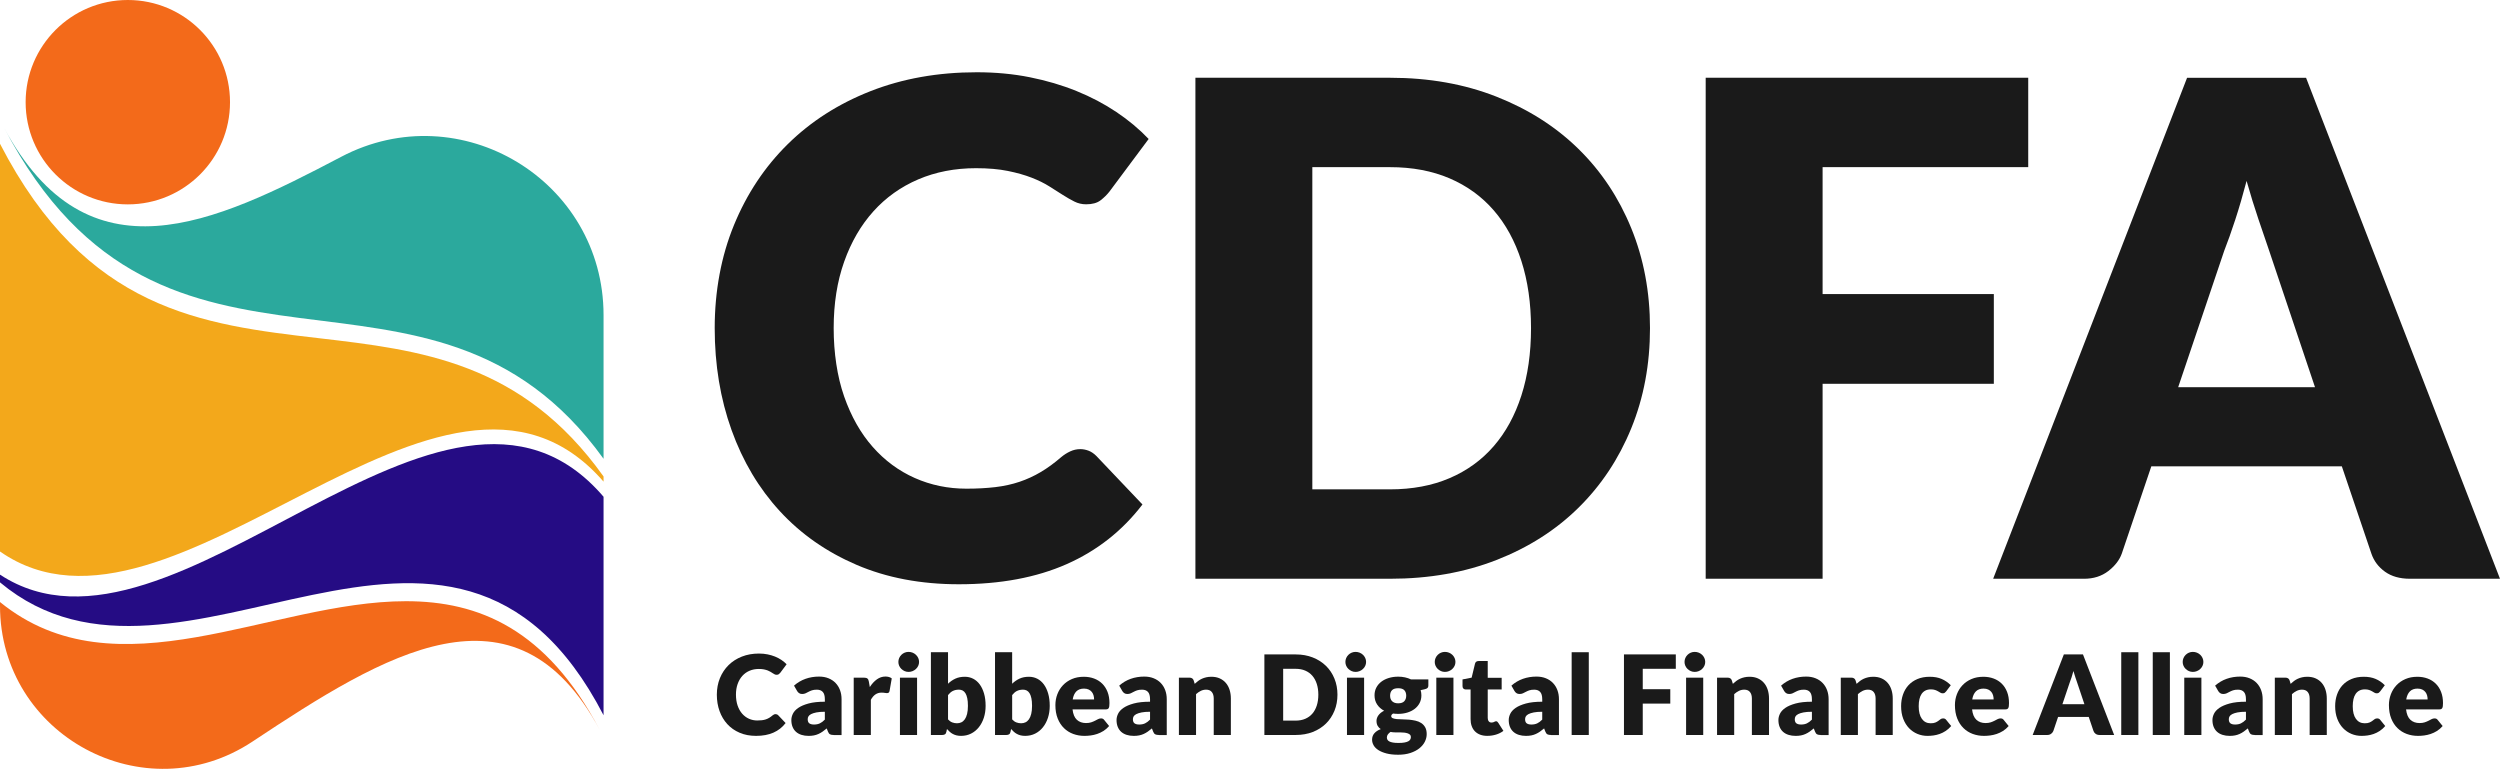 <?xml version="1.0" encoding="UTF-8"?>
<svg id="Layer_2" data-name="Layer 2" xmlns="http://www.w3.org/2000/svg" viewBox="0 0 2706.5 832.36">
  <defs>
    <style>
      .cls-1 {
        fill: #f3a81b;
      }

      .cls-2 {
        fill: #f36a1a;
      }

      .cls-3 {
        fill: #250c84;
      }

      .cls-4 {
        fill: #1a1a1a;
      }

      .cls-5 {
        fill: #2ba99d;
      }
    </style>
  </defs>
  <g id="Layer_1-2" data-name="Layer 1">
    <g>
      <g>
        <circle class="cls-2" cx="138.38" cy="110.63" r="110.63"/>
        <path class="cls-5" d="M653.41,341.24v155.44C464.96,234.94,179.07,471.12,4.41,138.35c90.7,168.88,227.06,103.95,364.9,31.44,129.08-67.9,284.1,25.6,284.1,171.45Z"/>
        <path class="cls-1" d="M653.41,515.85v5.57C479.62,321.2,187.34,727.79,0,597.04V155.64c93.33,180.97,219.21,195.8,345.04,210.46,109.98,12.86,220.02,25.72,308.38,149.76Z"/>
        <path class="cls-3" d="M653.41,537.81v236.51C488.5,455.56,195.29,793.65,0,630.46v-8.36c188.21,123.46,480.55-286.32,653.41-84.3Z"/>
        <path class="cls-2" d="M649.12,789.89c-91.27-169.63-232.83-81.85-375.75,12.91C156.34,880.39,0,796.15,0,655.73v-3.97c126.38,102.81,293.09-.9,439.54-.9,78.91,0,151.98,30.15,209.58,139.02Z"/>
      </g>
      <g>
        <path class="cls-4" d="M1169.45,486.22c2.98,0,5.96.56,8.94,1.68,2.98,1.12,5.82,3.04,8.56,5.77l49.88,52.49c-21.84,28.54-49.2,50.07-82.08,64.59-32.88,14.52-71.79,21.78-116.7,21.78-41.2,0-78.12-7.01-110.75-21.03-32.63-14.02-60.31-33.38-83.01-58.07-22.71-24.69-40.15-53.97-52.31-87.85-12.16-33.88-18.24-70.67-18.24-110.38s6.94-77.62,20.85-111.49c13.9-33.87,33.31-63.09,58.26-87.67,24.94-24.57,54.78-43.67,89.52-57.33,34.75-13.64,73.09-20.47,115.03-20.47,20.35,0,39.52,1.8,57.51,5.4,17.99,3.6,34.81,8.56,50.44,14.89,15.64,6.33,30.03,13.9,43.19,22.71,13.15,8.81,24.81,18.56,34.99,29.23l-42.44,56.95c-2.73,3.48-5.95,6.64-9.67,9.49-3.73,2.86-8.94,4.28-15.64,4.28-4.46,0-8.69-.99-12.66-2.98-3.97-1.98-8.18-4.4-12.66-7.26-4.46-2.85-9.37-5.96-14.7-9.31-5.34-3.35-11.66-6.45-18.98-9.3-7.32-2.85-15.88-5.27-25.69-7.26-9.8-1.98-21.28-2.98-34.43-2.98-22.83,0-43.68,4.04-62.54,12.1-18.86,8.07-35.06,19.61-48.58,34.62-13.53,15.02-24.07,33.19-31.64,54.53-7.58,21.35-11.35,45.29-11.35,71.85s3.78,52.49,11.35,74.08c7.57,21.59,17.86,39.78,30.9,54.54,13.03,14.77,28.23,26,45.6,33.69,17.37,7.7,35.98,11.54,55.84,11.54,11.41,0,21.83-.56,31.27-1.68,9.43-1.12,18.18-3.04,26.25-5.77,8.06-2.73,15.75-6.26,23.07-10.61,7.32-4.34,14.7-9.74,22.15-16.19,2.98-2.48,6.2-4.52,9.68-6.14,3.47-1.61,7.07-2.42,10.79-2.42Z"/>
        <path class="cls-4" d="M1786.28,355.18c0,39.22-6.76,75.38-20.29,108.52-13.53,33.13-32.57,61.79-57.14,85.99-24.57,24.2-54.16,43.06-88.79,56.58-34.62,13.53-73.03,20.29-115.21,20.29h-210.7V84.18h210.7c42.19,0,80.6,6.83,115.21,20.47,34.63,13.65,64.22,32.51,88.79,56.58,24.57,24.08,43.61,52.68,57.14,85.81s20.29,69.18,20.29,108.14ZM1657.48,355.18c0-26.8-3.48-51-10.42-72.59-6.95-21.59-16.94-39.89-29.97-54.91-13.03-15.01-28.98-26.55-47.83-34.62-18.86-8.06-40.33-12.1-64.4-12.1h-84.13v348.81h84.13c24.07,0,45.54-4.03,64.4-12.1,18.86-8.06,34.8-19.6,47.83-34.62,13.03-15.01,23.02-33.32,29.97-54.91,6.94-21.59,10.42-45.91,10.42-72.96Z"/>
        <path class="cls-4" d="M2195.76,84.18v96.79h-222.61v137.36h185.38v97.16h-185.38v211.07h-126.57V84.18h349.17Z"/>
        <path class="cls-4" d="M2706.5,626.56h-97.53c-10.92,0-19.91-2.54-26.99-7.63-7.07-5.08-11.98-11.6-14.7-19.54l-32.02-94.56h-206.23l-32.01,94.56c-2.49,6.95-7.33,13.21-14.52,18.8-7.2,5.58-16.01,8.38-26.43,8.38h-98.28l209.95-542.38h128.81l209.95,542.38ZM2358.07,419.21h148.16l-49.88-148.53c-3.23-9.43-7.02-20.53-11.36-33.32-4.34-12.78-8.62-26.62-12.84-41.51-3.97,15.14-8.06,29.17-12.28,42.07-4.22,12.91-8.19,24.07-11.91,33.5l-49.88,147.79Z"/>
      </g>
      <g>
        <path class="cls-4" d="M839.66,773.13c.48,0,.96.09,1.44.27.47.18.94.49,1.38.93l8.02,8.44c-3.51,4.59-7.91,8.05-13.2,10.38-5.28,2.34-11.54,3.5-18.76,3.5-6.62,0-12.56-1.12-17.81-3.38-5.25-2.25-9.7-5.36-13.34-9.34s-6.46-8.68-8.41-14.12c-1.96-5.45-2.94-11.36-2.94-17.75s1.12-12.48,3.35-17.92c2.24-5.45,5.36-10.14,9.37-14.1,4.01-3.95,8.81-7.02,14.39-9.22,5.59-2.2,11.75-3.29,18.5-3.29,3.27,0,6.35.29,9.25.87s5.59,1.38,8.11,2.39c2.51,1.02,4.82,2.24,6.94,3.65,2.11,1.42,3.98,2.98,5.62,4.7l-6.82,9.16c-.44.56-.96,1.07-1.56,1.53-.59.46-1.43.69-2.51.69-.72,0-1.39-.16-2.03-.48s-1.32-.71-2.04-1.17c-.71-.46-1.5-.96-2.36-1.5s-1.88-1.04-3.06-1.5-2.55-.85-4.13-1.17c-1.58-.32-3.42-.48-5.54-.48-3.67,0-7.02.65-10.06,1.94s-5.63,3.15-7.81,5.56c-2.18,2.42-3.87,5.34-5.09,8.77-1.22,3.43-1.82,7.28-1.82,11.55s.61,8.44,1.82,11.91,2.87,6.39,4.97,8.77c2.1,2.37,4.54,4.18,7.33,5.42,2.8,1.24,5.79,1.86,8.98,1.86,1.83,0,3.5-.09,5.02-.27,1.52-.18,2.92-.49,4.22-.92,1.3-.44,2.53-1.01,3.7-1.71,1.18-.7,2.37-1.56,3.57-2.6.47-.4.99-.73,1.55-.99.56-.26,1.14-.39,1.74-.39Z"/>
        <path class="cls-4" d="M902.56,795.7c-1.75,0-3.08-.24-3.98-.72-.9-.48-1.65-1.47-2.25-2.99l-1.31-3.41c-1.56,1.32-3.06,2.48-4.49,3.47-1.44,1-2.93,1.85-4.46,2.54-1.54.7-3.17,1.22-4.9,1.56s-3.66.51-5.78.51c-2.83,0-5.41-.37-7.72-1.11-2.32-.74-4.28-1.83-5.9-3.27-1.62-1.44-2.86-3.24-3.74-5.38-.87-2.14-1.31-4.61-1.31-7.42,0-2.2.55-4.46,1.67-6.78s3.06-4.43,5.81-6.34c2.75-1.9,6.46-3.49,11.13-4.77,4.67-1.28,10.56-1.92,17.66-1.92v-2.66c0-3.66-.74-6.31-2.24-7.94s-3.62-2.44-6.38-2.44c-2.19,0-3.99.24-5.38.72-1.4.48-2.65,1.02-3.74,1.62-1.1.6-2.16,1.14-3.2,1.62s-2.27.72-3.71.72c-1.28,0-2.36-.31-3.26-.93-.9-.62-1.6-1.39-2.12-2.3l-3.35-5.81c3.75-3.31,7.91-5.78,12.48-7.39s9.46-2.42,14.69-2.42c3.75,0,7.14.61,10.14,1.83,3.02,1.22,5.57,2.91,7.66,5.09,2.1,2.17,3.7,4.76,4.82,7.75,1.12,2.99,1.68,6.26,1.68,9.82v38.79h-8.5ZM881.25,784.38c2.39,0,4.49-.42,6.29-1.26,1.79-.84,3.61-2.2,5.44-4.07v-8.5c-3.7,0-6.76.24-9.15.72-2.4.48-4.29,1.09-5.69,1.81s-2.36,1.55-2.9,2.48c-.54.92-.81,1.93-.81,3.02,0,2.14.58,3.63,1.74,4.5,1.16.86,2.86,1.3,5.09,1.3Z"/>
        <path class="cls-4" d="M924.23,795.7v-62.07h11.01c.92,0,1.69.08,2.3.24.62.16,1.14.41,1.56.75.42.34.74.79.96,1.34.22.56.41,1.24.57,2.04l1.02,5.8c2.27-3.51,4.82-6.28,7.66-8.32,2.84-2.04,5.93-3.06,9.28-3.06,2.83,0,5.1.68,6.82,2.04l-2.39,13.65c-.16.84-.48,1.42-.96,1.76s-1.12.51-1.91.51c-.68,0-1.48-.09-2.4-.27-.91-.18-2.07-.27-3.47-.27-4.86,0-8.7,2.59-11.49,7.78v38.07h-18.55Z"/>
        <path class="cls-4" d="M994.98,716.63c0,1.48-.3,2.86-.9,4.16-.6,1.3-1.42,2.44-2.46,3.41-1.04.98-2.24,1.76-3.62,2.34-1.38.58-2.85.87-4.4.87s-2.94-.29-4.26-.87c-1.31-.58-2.48-1.36-3.5-2.34-1.02-.98-1.82-2.12-2.39-3.41-.58-1.3-.87-2.68-.87-4.16s.29-2.93.87-4.25c.58-1.32,1.38-2.47,2.39-3.47,1.02-1,2.18-1.78,3.5-2.33,1.32-.56,2.74-.84,4.26-.84s3.02.28,4.4.84c1.38.56,2.58,1.34,3.62,2.33,1.04,1,1.86,2.16,2.46,3.47.6,1.32.9,2.73.9,4.25ZM992.82,733.63v62.07h-18.55v-62.07h18.55Z"/>
        <path class="cls-4" d="M1007.79,795.7v-89.6h18.55v34.12c2.31-2.28,4.94-4.1,7.87-5.48,2.93-1.38,6.38-2.07,10.32-2.07,3.23,0,6.22.7,8.98,2.1,2.75,1.4,5.12,3.44,7.12,6.14,1.99,2.69,3.56,6,4.7,9.9,1.14,3.91,1.7,8.36,1.7,13.35,0,4.67-.65,8.98-1.94,12.93-1.3,3.95-3.11,7.38-5.45,10.29-2.33,2.91-5.13,5.19-8.38,6.82-3.26,1.64-6.86,2.45-10.8,2.45-1.84,0-3.49-.18-4.94-.54s-2.79-.87-4.01-1.53c-1.22-.66-2.34-1.44-3.35-2.36-1.02-.92-2-1.92-2.96-2.99l-.66,3.11c-.28,1.28-.79,2.16-1.53,2.63-.74.48-1.7.72-2.9.72h-12.33ZM1038.07,746.62c-1.35,0-2.58.13-3.68.39s-2.11.63-3.05,1.11c-.94.48-1.81,1.09-2.61,1.82-.8.74-1.59,1.59-2.39,2.54v26.34c1.4,1.56,2.91,2.64,4.55,3.26,1.63.62,3.35.93,5.14.93s3.29-.34,4.73-1.02c1.44-.68,2.68-1.77,3.74-3.26,1.06-1.5,1.88-3.44,2.48-5.84.6-2.39.9-5.3.9-8.74s-.24-6.02-.72-8.26c-.47-2.24-1.14-4.04-2-5.42s-1.89-2.36-3.08-2.96c-1.2-.6-2.54-.9-4.02-.9Z"/>
        <path class="cls-4" d="M1077.21,795.7v-89.6h18.55v34.12c2.31-2.28,4.94-4.1,7.87-5.48,2.93-1.38,6.38-2.07,10.32-2.07,3.23,0,6.22.7,8.98,2.1,2.75,1.4,5.12,3.44,7.12,6.14,1.99,2.69,3.56,6,4.7,9.9,1.14,3.91,1.7,8.36,1.7,13.35,0,4.67-.65,8.98-1.94,12.93-1.3,3.95-3.11,7.38-5.45,10.29-2.33,2.91-5.13,5.19-8.38,6.82-3.26,1.64-6.86,2.45-10.8,2.45-1.84,0-3.49-.18-4.94-.54s-2.79-.87-4.01-1.53c-1.22-.66-2.34-1.44-3.35-2.36-1.02-.92-2-1.92-2.96-2.99l-.66,3.11c-.28,1.28-.79,2.16-1.53,2.63-.74.48-1.7.72-2.9.72h-12.33ZM1107.49,746.62c-1.35,0-2.58.13-3.68.39s-2.11.63-3.05,1.11c-.94.48-1.81,1.09-2.61,1.82-.8.74-1.59,1.59-2.39,2.54v26.34c1.4,1.56,2.91,2.64,4.55,3.26,1.63.62,3.35.93,5.14.93s3.29-.34,4.73-1.02c1.44-.68,2.68-1.77,3.74-3.26,1.06-1.5,1.88-3.44,2.48-5.84.6-2.39.9-5.3.9-8.74s-.24-6.02-.72-8.26c-.47-2.24-1.14-4.04-2-5.42s-1.89-2.36-3.08-2.96c-1.2-.6-2.54-.9-4.02-.9Z"/>
        <path class="cls-4" d="M1173.21,732.67c4.11,0,7.87.64,11.29,1.92,3.41,1.28,6.34,3.13,8.79,5.57,2.46,2.43,4.38,5.42,5.75,8.95,1.38,3.53,2.06,7.53,2.06,12,0,1.4-.06,2.53-.18,3.41-.12.88-.34,1.58-.66,2.1-.32.52-.74.88-1.29,1.08-.54.2-1.22.3-2.06.3h-35.79c.6,5.19,2.18,8.95,4.73,11.28,2.55,2.33,5.85,3.5,9.88,3.5,2.15,0,4.01-.26,5.56-.78,1.56-.52,2.94-1.1,4.16-1.74,1.22-.64,2.34-1.22,3.35-1.74,1.02-.52,2.09-.78,3.21-.78,1.47,0,2.59.54,3.35,1.62l5.38,6.64c-1.92,2.2-3.98,3.98-6.19,5.36-2.22,1.38-4.5,2.46-6.82,3.23-2.34.78-4.67,1.32-7.01,1.62-2.33.3-4.55.45-6.67.45-4.34,0-8.42-.71-12.24-2.12-3.81-1.42-7.14-3.52-9.99-6.31-2.86-2.79-5.11-6.26-6.76-10.42-1.66-4.15-2.49-8.98-2.49-14.48,0-4.15.71-8.08,2.13-11.79,1.42-3.71,3.45-6.96,6.1-9.76,2.65-2.79,5.86-5.01,9.63-6.64,3.78-1.64,8.03-2.46,12.78-2.46ZM1173.57,745.48c-3.55,0-6.32,1.01-8.32,3.02-1.99,2.02-3.31,4.92-3.94,8.71h23.16c0-1.48-.19-2.91-.57-4.31-.38-1.4-1-2.64-1.86-3.74-.86-1.1-1.98-1.99-3.38-2.66-1.39-.68-3.09-1.02-5.09-1.02Z"/>
        <path class="cls-4" d="M1254.61,795.7c-1.75,0-3.08-.24-3.98-.72-.9-.48-1.65-1.47-2.25-2.99l-1.31-3.41c-1.56,1.32-3.06,2.48-4.49,3.47-1.44,1-2.93,1.85-4.46,2.54-1.54.7-3.17,1.22-4.9,1.56s-3.66.51-5.78.51c-2.83,0-5.41-.37-7.72-1.11-2.32-.74-4.28-1.83-5.9-3.27-1.62-1.44-2.86-3.24-3.74-5.38-.87-2.14-1.31-4.61-1.31-7.42,0-2.2.55-4.46,1.67-6.78s3.06-4.43,5.81-6.34c2.75-1.9,6.46-3.49,11.13-4.77,4.67-1.28,10.56-1.92,17.66-1.92v-2.66c0-3.66-.74-6.31-2.24-7.94s-3.62-2.44-6.38-2.44c-2.19,0-3.99.24-5.38.72-1.4.48-2.65,1.02-3.74,1.62-1.1.6-2.16,1.14-3.2,1.62s-2.27.72-3.71.72c-1.28,0-2.36-.31-3.26-.93-.9-.62-1.6-1.39-2.12-2.3l-3.35-5.81c3.75-3.31,7.91-5.78,12.48-7.39s9.46-2.42,14.69-2.42c3.75,0,7.14.61,10.14,1.83,3.02,1.22,5.57,2.91,7.66,5.09,2.1,2.17,3.7,4.76,4.82,7.75,1.12,2.99,1.68,6.26,1.68,9.82v38.79h-8.5ZM1233.31,784.38c2.39,0,4.49-.42,6.29-1.26,1.79-.84,3.61-2.2,5.44-4.07v-8.5c-3.7,0-6.76.24-9.15.72-2.4.48-4.29,1.09-5.69,1.81s-2.36,1.55-2.9,2.48c-.54.92-.81,1.93-.81,3.02,0,2.14.58,3.63,1.74,4.5,1.16.86,2.86,1.3,5.09,1.3Z"/>
        <path class="cls-4" d="M1276.28,795.7v-62.07h11.49c1.16,0,2.13.26,2.9.78.78.52,1.33,1.3,1.65,2.34l1.07,3.59c1.2-1.12,2.44-2.16,3.71-3.12,1.28-.96,2.65-1.76,4.1-2.42,1.46-.66,3.03-1.18,4.73-1.56,1.7-.38,3.54-.57,5.54-.57,3.39,0,6.39.59,9.01,1.77,2.61,1.18,4.82,2.81,6.61,4.91,1.8,2.09,3.15,4.59,4.07,7.48.92,2.89,1.38,6.04,1.38,9.43v39.44h-18.55v-39.44c0-3.03-.7-5.4-2.1-7.09-1.39-1.7-3.45-2.54-6.16-2.54-2.04,0-3.95.44-5.75,1.32-1.79.88-3.51,2.06-5.14,3.53v44.23h-18.55Z"/>
        <path class="cls-4" d="M1447.93,752.06c0,6.3-1.09,12.12-3.26,17.45-2.18,5.33-5.23,9.94-9.18,13.82-3.95,3.89-8.71,6.92-14.27,9.1-5.57,2.17-11.74,3.26-18.53,3.26h-33.87v-87.21h33.87c6.78,0,12.96,1.1,18.53,3.29,5.56,2.2,10.32,5.23,14.27,9.1,3.95,3.87,7.01,8.47,9.18,13.8,2.18,5.32,3.26,11.12,3.26,17.38ZM1427.23,752.06c0-4.31-.56-8.2-1.68-11.67-1.12-3.47-2.72-6.41-4.82-8.83-2.1-2.41-4.66-4.27-7.7-5.56-3.03-1.3-6.48-1.94-10.35-1.94h-13.53v56.08h13.53c3.87,0,7.32-.65,10.35-1.95,3.03-1.3,5.6-3.15,7.7-5.56s3.7-5.36,4.82-8.83,1.68-7.38,1.68-11.73Z"/>
        <path class="cls-4" d="M1478.93,716.63c0,1.48-.3,2.86-.9,4.16s-1.42,2.44-2.46,3.41c-1.04.98-2.24,1.76-3.62,2.34-1.38.58-2.85.87-4.4.87s-2.94-.29-4.26-.87c-1.31-.58-2.48-1.36-3.5-2.34-1.02-.98-1.82-2.12-2.39-3.41-.58-1.3-.87-2.68-.87-4.16s.29-2.93.87-4.25c.58-1.32,1.38-2.47,2.39-3.47,1.02-1,2.18-1.78,3.5-2.33,1.32-.56,2.74-.84,4.26-.84s3.02.28,4.4.84c1.38.56,2.58,1.34,3.62,2.33,1.04,1,1.86,2.16,2.46,3.47s.9,2.73.9,4.25ZM1476.78,733.63v62.07h-18.55v-62.07h18.55Z"/>
        <path class="cls-4" d="M1513.65,732.55c2.63,0,5.12.26,7.45.78,2.34.52,4.5,1.26,6.5,2.22h18.74v6.76c0,1.04-.29,1.86-.87,2.46-.58.6-1.57,1.06-2.96,1.38l-4.55,1.02c.56,1.8.84,3.65.84,5.57,0,3.11-.65,5.9-1.94,8.38-1.3,2.47-3.07,4.58-5.33,6.31s-4.92,3.07-7.99,4.01c-3.07.94-6.36,1.4-9.87,1.4-1.95,0-3.79-.12-5.5-.36-1.36.81-2.04,1.73-2.04,2.78s.55,1.8,1.65,2.27,2.54.78,4.34.97c1.8.18,3.86.27,6.17.27s4.67.11,7.06.33,4.74.59,7.06,1.11c2.31.52,4.37,1.36,6.16,2.52,1.8,1.16,3.24,2.71,4.34,4.65,1.1,1.94,1.64,4.42,1.64,7.42,0,2.8-.68,5.54-2.03,8.22-1.36,2.68-3.35,5.06-5.98,7.15-2.63,2.08-5.86,3.75-9.7,5.01s-8.22,1.89-13.17,1.89-9.06-.46-12.6-1.38c-3.53-.92-6.46-2.13-8.8-3.62-2.33-1.5-4.06-3.22-5.18-5.18-1.11-1.96-1.67-3.99-1.67-6.11,0-2.76.83-5.08,2.51-6.98,1.67-1.9,3.97-3.38,6.88-4.46-1.39-.92-2.51-2.09-3.35-3.52-.83-1.44-1.26-3.25-1.26-5.44,0-.92.16-1.88.48-2.9s.82-2,1.5-2.96c.68-.96,1.54-1.87,2.58-2.75,1.03-.88,2.27-1.65,3.71-2.33-3.23-1.71-5.78-3.99-7.63-6.82-1.86-2.84-2.78-6.12-2.78-9.88,0-3.11.66-5.92,1.98-8.41,1.31-2.5,3.12-4.61,5.42-6.35,2.3-1.73,5-3.07,8.11-4.01s6.48-1.41,10.11-1.41ZM1527.41,797.84c0-1.02-.31-1.84-.93-2.44-.62-.61-1.46-1.1-2.52-1.47-1.06-.37-2.29-.63-3.7-.8s-2.94-.24-4.58-.24h-5.09c-1.75,0-3.49-.17-5.2-.51-1.16.8-2.11,1.69-2.85,2.67s-1.1,2.09-1.1,3.33c0,.88.18,1.68.57,2.4.38.72,1.05,1.34,2,1.86.96.52,2.25.93,3.86,1.23s3.66.45,6.14.45c2.67,0,4.86-.16,6.58-.49,1.71-.32,3.08-.77,4.1-1.34,1.02-.57,1.73-1.25,2.13-2.05s.6-1.66.6-2.6ZM1513.65,761.4c3.07,0,5.3-.77,6.67-2.3s2.06-3.52,2.06-5.95-.69-4.49-2.06-5.93-3.6-2.15-6.67-2.15-5.3.72-6.67,2.15c-1.38,1.44-2.06,3.41-2.06,5.93,0,1.2.17,2.29.5,3.29.34,1,.87,1.87,1.59,2.6.71.74,1.62,1.32,2.72,1.74,1.1.42,2.4.63,3.92.63Z"/>
        <path class="cls-4" d="M1575.66,716.63c0,1.48-.3,2.86-.9,4.16-.6,1.3-1.42,2.44-2.46,3.41-1.04.98-2.24,1.76-3.62,2.34-1.38.58-2.85.87-4.4.87s-2.94-.29-4.26-.87c-1.31-.58-2.48-1.36-3.5-2.34-1.02-.98-1.82-2.12-2.39-3.41-.58-1.3-.87-2.68-.87-4.16s.29-2.93.87-4.25c.58-1.32,1.38-2.47,2.39-3.47,1.02-1,2.18-1.78,3.5-2.33,1.32-.56,2.74-.84,4.26-.84s3.02.28,4.4.84c1.38.56,2.58,1.34,3.62,2.33,1.04,1,1.86,2.16,2.46,3.47.6,1.32.9,2.73.9,4.25ZM1573.5,733.63v62.07h-18.55v-62.07h18.55Z"/>
        <path class="cls-4" d="M1610.25,796.65c-2.95,0-5.56-.43-7.81-1.28-2.26-.86-4.15-2.08-5.69-3.65s-2.7-3.48-3.5-5.72c-.8-2.23-1.19-4.73-1.19-7.48v-32.08h-5.27c-.95,0-1.78-.31-2.45-.93-.68-.62-1.02-1.53-1.02-2.72v-7.24l9.88-1.92,3.65-15.14c.48-1.92,1.83-2.87,4.07-2.87h9.7v18.14h15.08v12.69h-15.08v30.82c0,1.44.34,2.63,1.05,3.56.7.94,1.7,1.4,3.02,1.4.67,0,1.24-.07,1.7-.21.46-.14.86-.3,1.19-.48.34-.18.66-.34.96-.48.3-.14.65-.21,1.05-.21.56,0,1.01.13,1.34.39.34.26.69.67,1.05,1.22l5.63,8.8c-2.4,1.8-5.09,3.14-8.08,4.04-2.99.9-6.09,1.34-9.28,1.34Z"/>
        <path class="cls-4" d="M1679.2,795.7c-1.75,0-3.08-.24-3.98-.72-.9-.48-1.65-1.47-2.25-2.99l-1.31-3.41c-1.56,1.32-3.06,2.48-4.49,3.47-1.44,1-2.93,1.85-4.46,2.54-1.54.7-3.17,1.22-4.9,1.56s-3.66.51-5.78.51c-2.83,0-5.41-.37-7.72-1.11-2.32-.74-4.28-1.83-5.9-3.27-1.62-1.44-2.86-3.24-3.74-5.38-.87-2.14-1.31-4.61-1.31-7.42,0-2.2.55-4.46,1.67-6.78,1.12-2.32,3.06-4.43,5.81-6.34,2.75-1.9,6.46-3.49,11.13-4.77,4.67-1.28,10.56-1.92,17.66-1.92v-2.66c0-3.66-.74-6.31-2.24-7.94s-3.62-2.44-6.38-2.44c-2.19,0-3.99.24-5.38.72-1.4.48-2.65,1.02-3.74,1.62-1.1.6-2.16,1.14-3.2,1.62s-2.27.72-3.71.72c-1.28,0-2.36-.31-3.26-.93-.9-.62-1.6-1.39-2.12-2.3l-3.35-5.81c3.75-3.31,7.91-5.78,12.48-7.39,4.57-1.62,9.46-2.42,14.69-2.42,3.75,0,7.14.61,10.14,1.83,3.02,1.22,5.57,2.91,7.66,5.09,2.1,2.17,3.7,4.76,4.82,7.75,1.12,2.99,1.68,6.26,1.68,9.82v38.79h-8.5ZM1657.89,784.38c2.39,0,4.49-.42,6.29-1.26,1.79-.84,3.61-2.2,5.44-4.07v-8.5c-3.7,0-6.76.24-9.15.72-2.4.48-4.29,1.09-5.69,1.81s-2.36,1.55-2.9,2.48c-.54.92-.81,1.93-.81,3.02,0,2.14.58,3.63,1.74,4.5,1.16.86,2.86,1.3,5.09,1.3Z"/>
        <path class="cls-4" d="M1720.02,706.1v89.6h-18.55v-89.6h18.55Z"/>
        <path class="cls-4" d="M1814.23,708.49v15.56h-35.79v22.08h29.81v15.62h-29.81v33.94h-20.34v-87.21h56.14Z"/>
        <path class="cls-4" d="M1846.07,716.63c0,1.48-.3,2.86-.9,4.16s-1.42,2.44-2.46,3.41c-1.04.98-2.24,1.76-3.62,2.34-1.38.58-2.85.87-4.4.87s-2.94-.29-4.26-.87c-1.31-.58-2.48-1.36-3.5-2.34-1.02-.98-1.82-2.12-2.39-3.41-.58-1.3-.87-2.68-.87-4.16s.29-2.93.87-4.25c.58-1.32,1.38-2.47,2.39-3.47,1.02-1,2.18-1.78,3.5-2.33,1.32-.56,2.74-.84,4.26-.84s3.02.28,4.4.84c1.38.56,2.58,1.34,3.62,2.33,1.04,1,1.86,2.16,2.46,3.47s.9,2.73.9,4.25ZM1843.91,733.63v62.07h-18.55v-62.07h18.55Z"/>
        <path class="cls-4" d="M1858.88,795.7v-62.07h11.49c1.16,0,2.13.26,2.9.78.78.52,1.33,1.3,1.65,2.34l1.07,3.59c1.2-1.12,2.44-2.16,3.71-3.12,1.28-.96,2.65-1.76,4.1-2.42,1.46-.66,3.03-1.18,4.73-1.56,1.7-.38,3.54-.57,5.54-.57,3.39,0,6.39.59,9.01,1.77,2.61,1.18,4.82,2.81,6.61,4.91,1.8,2.09,3.15,4.59,4.07,7.48.92,2.89,1.38,6.04,1.38,9.43v39.44h-18.55v-39.44c0-3.03-.7-5.4-2.1-7.09-1.39-1.7-3.45-2.54-6.16-2.54-2.04,0-3.95.44-5.75,1.32-1.79.88-3.51,2.06-5.14,3.53v44.23h-18.55Z"/>
        <path class="cls-4" d="M1971.15,795.7c-1.75,0-3.08-.24-3.98-.72-.9-.48-1.65-1.47-2.25-2.99l-1.31-3.41c-1.56,1.32-3.06,2.48-4.49,3.47-1.44,1-2.93,1.85-4.46,2.54-1.54.7-3.17,1.22-4.9,1.56s-3.66.51-5.78.51c-2.83,0-5.41-.37-7.72-1.11-2.32-.74-4.28-1.83-5.9-3.27-1.62-1.44-2.86-3.24-3.74-5.38-.87-2.14-1.31-4.61-1.31-7.42,0-2.2.55-4.46,1.67-6.78s3.06-4.43,5.81-6.34c2.75-1.9,6.46-3.49,11.13-4.77,4.67-1.28,10.56-1.92,17.66-1.92v-2.66c0-3.66-.74-6.31-2.24-7.94s-3.62-2.44-6.38-2.44c-2.19,0-3.99.24-5.38.72-1.4.48-2.65,1.02-3.74,1.62-1.1.6-2.16,1.14-3.2,1.62s-2.27.72-3.71.72c-1.28,0-2.36-.31-3.26-.93-.9-.62-1.6-1.39-2.12-2.3l-3.35-5.81c3.75-3.31,7.91-5.78,12.48-7.39s9.46-2.42,14.69-2.42c3.75,0,7.14.61,10.14,1.83,3.02,1.22,5.57,2.91,7.66,5.09,2.1,2.17,3.7,4.76,4.82,7.75,1.12,2.99,1.68,6.26,1.68,9.82v38.79h-8.5ZM1949.85,784.38c2.39,0,4.49-.42,6.29-1.26,1.79-.84,3.61-2.2,5.44-4.07v-8.5c-3.7,0-6.76.24-9.15.72-2.4.48-4.29,1.09-5.69,1.81s-2.36,1.55-2.9,2.48c-.54.92-.81,1.93-.81,3.02,0,2.14.58,3.63,1.74,4.5,1.16.86,2.86,1.3,5.09,1.3Z"/>
        <path class="cls-4" d="M1992.82,795.7v-62.07h11.49c1.16,0,2.13.26,2.9.78.78.52,1.33,1.3,1.65,2.34l1.07,3.59c1.2-1.12,2.44-2.16,3.71-3.12,1.28-.96,2.65-1.76,4.1-2.42,1.46-.66,3.03-1.18,4.73-1.56,1.7-.38,3.54-.57,5.54-.57,3.39,0,6.39.59,9.01,1.77,2.61,1.18,4.82,2.81,6.61,4.91,1.8,2.09,3.15,4.59,4.07,7.48s1.38,6.04,1.38,9.43v39.44h-18.55v-39.44c0-3.03-.7-5.4-2.1-7.09-1.39-1.7-3.45-2.54-6.16-2.54-2.04,0-3.95.44-5.75,1.32-1.79.88-3.51,2.06-5.14,3.53v44.23h-18.55Z"/>
        <path class="cls-4" d="M2107.02,748.36c-.56.68-1.1,1.22-1.62,1.62-.52.4-1.26.6-2.22.6s-1.74-.22-2.48-.66c-.74-.44-1.57-.93-2.49-1.47s-1.99-1.03-3.23-1.47c-1.24-.44-2.78-.66-4.61-.66-2.27,0-4.24.42-5.9,1.26s-3.02,2.04-4.1,3.59c-1.08,1.56-1.88,3.46-2.4,5.72-.52,2.25-.78,4.8-.78,7.63,0,5.95,1.14,10.52,3.44,13.71,2.3,3.19,5.46,4.79,9.49,4.79,2.15,0,3.86-.27,5.12-.81s2.32-1.14,3.2-1.8,1.69-1.27,2.42-1.82c.74-.56,1.66-.84,2.78-.84,1.47,0,2.59.54,3.35,1.62l5.38,6.64c-1.91,2.2-3.93,3.98-6.04,5.36-2.12,1.38-4.28,2.46-6.5,3.23-2.22.78-4.44,1.32-6.67,1.62-2.24.3-4.42.45-6.53.45-3.79,0-7.41-.72-10.86-2.15-3.45-1.44-6.48-3.52-9.1-6.26-2.62-2.73-4.69-6.09-6.22-10.08-1.54-3.99-2.3-8.54-2.3-13.65,0-4.47.66-8.65,2.01-12.54,1.34-3.89,3.31-7.26,5.92-10.12,2.62-2.85,5.85-5.1,9.7-6.73,3.86-1.64,8.31-2.46,13.38-2.46s9.14.78,12.81,2.34c3.67,1.56,6.98,3.83,9.94,6.82l-4.9,6.52Z"/>
        <path class="cls-4" d="M2288.78,795.7h-15.68c-1.75,0-3.2-.41-4.34-1.23-1.14-.82-1.93-1.86-2.37-3.14l-5.14-15.2h-33.16l-5.14,15.2c-.4,1.12-1.18,2.12-2.34,3.02-1.16.9-2.57,1.35-4.25,1.35h-15.8l33.75-87.21h20.71l33.75,87.21ZM2232.76,762.36h23.82l-8.02-23.88c-.52-1.52-1.13-3.3-1.82-5.36-.7-2.06-1.39-4.28-2.06-6.68-.64,2.44-1.3,4.69-1.98,6.76s-1.32,3.87-1.92,5.39l-8.02,23.76Z"/>
        <path class="cls-4" d="M2315.01,706.1v89.6h-18.55v-89.6h18.55Z"/>
        <path class="cls-4" d="M2349.12,706.1v89.6h-18.55v-89.6h18.55Z"/>
        <path class="cls-4" d="M2385.38,716.63c0,1.48-.3,2.86-.9,4.16s-1.42,2.44-2.46,3.41c-1.04.98-2.24,1.76-3.62,2.34-1.38.58-2.85.87-4.4.87s-2.94-.29-4.26-.87c-1.31-.58-2.48-1.36-3.5-2.34-1.02-.98-1.82-2.12-2.39-3.41-.58-1.3-.87-2.68-.87-4.16s.29-2.93.87-4.25c.58-1.32,1.38-2.47,2.39-3.47,1.02-1,2.18-1.78,3.5-2.33,1.32-.56,2.74-.84,4.26-.84s3.02.28,4.4.84c1.38.56,2.58,1.34,3.62,2.33,1.04,1,1.86,2.16,2.46,3.47s.9,2.73.9,4.25ZM2383.23,733.63v62.07h-18.55v-62.07h18.55Z"/>
        <path class="cls-4" d="M2441.04,795.7c-1.75,0-3.08-.24-3.98-.72-.9-.48-1.65-1.47-2.25-2.99l-1.31-3.41c-1.56,1.32-3.06,2.48-4.49,3.47-1.44,1-2.93,1.85-4.46,2.54-1.54.7-3.17,1.22-4.9,1.56s-3.66.51-5.78.51c-2.83,0-5.41-.37-7.72-1.11-2.32-.74-4.28-1.83-5.9-3.27-1.62-1.44-2.86-3.24-3.74-5.38-.87-2.14-1.31-4.61-1.31-7.42,0-2.2.55-4.46,1.67-6.78,1.12-2.32,3.06-4.43,5.81-6.34,2.75-1.9,6.46-3.49,11.13-4.77,4.67-1.28,10.56-1.92,17.66-1.92v-2.66c0-3.66-.74-6.31-2.24-7.94-1.5-1.63-3.62-2.44-6.38-2.44-2.19,0-3.99.24-5.38.72-1.4.48-2.65,1.02-3.74,1.62-1.1.6-2.16,1.14-3.2,1.62s-2.27.72-3.71.72c-1.28,0-2.36-.31-3.26-.93-.9-.62-1.6-1.39-2.12-2.3l-3.35-5.81c3.75-3.31,7.91-5.78,12.48-7.39,4.57-1.62,9.46-2.42,14.69-2.42,3.75,0,7.14.61,10.14,1.83,3.02,1.22,5.57,2.91,7.66,5.09,2.1,2.17,3.7,4.76,4.82,7.75,1.12,2.99,1.68,6.26,1.68,9.82v38.79h-8.5ZM2419.74,784.38c2.39,0,4.49-.42,6.29-1.26,1.79-.84,3.61-2.2,5.44-4.07v-8.5c-3.7,0-6.76.24-9.15.72-2.4.48-4.29,1.09-5.69,1.81s-2.36,1.55-2.9,2.48c-.54.92-.81,1.93-.81,3.02,0,2.14.58,3.63,1.74,4.5,1.16.86,2.86,1.3,5.09,1.3Z"/>
        <path class="cls-4" d="M2462.72,795.7v-62.07h11.49c1.16,0,2.13.26,2.9.78.78.52,1.33,1.3,1.65,2.34l1.07,3.59c1.2-1.12,2.44-2.16,3.71-3.12,1.28-.96,2.65-1.76,4.1-2.42,1.46-.66,3.03-1.18,4.73-1.56,1.7-.38,3.54-.57,5.54-.57,3.39,0,6.39.59,9.01,1.77,2.61,1.18,4.82,2.81,6.61,4.91,1.8,2.09,3.15,4.59,4.07,7.48s1.38,6.04,1.38,9.43v39.44h-18.55v-39.44c0-3.03-.7-5.4-2.1-7.09-1.39-1.7-3.45-2.54-6.16-2.54-2.04,0-3.95.44-5.75,1.32-1.79.88-3.51,2.06-5.14,3.53v44.23h-18.55Z"/>
        <path class="cls-4" d="M2576.91,748.36c-.56.68-1.1,1.22-1.62,1.62-.52.4-1.26.6-2.22.6s-1.74-.22-2.48-.66c-.74-.44-1.57-.93-2.49-1.47s-1.99-1.03-3.23-1.47c-1.24-.44-2.78-.66-4.61-.66-2.27,0-4.24.42-5.9,1.26s-3.02,2.04-4.1,3.59c-1.08,1.56-1.88,3.46-2.4,5.72-.52,2.25-.78,4.8-.78,7.63,0,5.95,1.14,10.52,3.44,13.71s5.46,4.79,9.49,4.79c2.15,0,3.86-.27,5.12-.81s2.32-1.14,3.2-1.8,1.69-1.27,2.42-1.82c.74-.56,1.66-.84,2.78-.84,1.47,0,2.59.54,3.35,1.62l5.38,6.64c-1.91,2.2-3.93,3.98-6.04,5.36-2.12,1.38-4.28,2.46-6.5,3.23-2.22.78-4.44,1.32-6.67,1.62-2.24.3-4.42.45-6.53.45-3.79,0-7.41-.72-10.86-2.15-3.45-1.44-6.48-3.52-9.1-6.26-2.62-2.73-4.69-6.09-6.22-10.08-1.54-3.99-2.3-8.54-2.3-13.65,0-4.47.66-8.65,2.01-12.54,1.34-3.89,3.31-7.26,5.92-10.12,2.62-2.85,5.85-5.1,9.7-6.73,3.86-1.64,8.31-2.46,13.38-2.46s9.14.78,12.81,2.34,6.98,3.83,9.94,6.82l-4.9,6.52Z"/>
        <path class="cls-4" d="M2616.89,732.67c4.11,0,7.87.64,11.29,1.92,3.41,1.28,6.34,3.13,8.79,5.57,2.46,2.43,4.38,5.42,5.75,8.95,1.38,3.53,2.06,7.53,2.06,12,0,1.4-.06,2.53-.18,3.41-.12.88-.34,1.58-.66,2.1-.32.52-.74.88-1.29,1.08-.54.2-1.22.3-2.06.3h-35.79c.6,5.19,2.18,8.95,4.73,11.28,2.55,2.33,5.85,3.5,9.88,3.5,2.15,0,4.01-.26,5.56-.78,1.56-.52,2.94-1.1,4.16-1.74,1.22-.64,2.34-1.22,3.35-1.74,1.02-.52,2.09-.78,3.21-.78,1.47,0,2.59.54,3.35,1.62l5.38,6.64c-1.92,2.2-3.98,3.98-6.19,5.36-2.22,1.38-4.5,2.46-6.82,3.23-2.34.78-4.67,1.32-7.01,1.62-2.33.3-4.55.45-6.67.45-4.34,0-8.42-.71-12.24-2.12-3.81-1.42-7.14-3.52-9.99-6.31-2.86-2.79-5.11-6.26-6.76-10.42-1.66-4.15-2.49-8.98-2.49-14.48,0-4.15.71-8.08,2.13-11.79,1.42-3.71,3.45-6.96,6.1-9.76,2.65-2.79,5.86-5.01,9.63-6.64,3.78-1.64,8.03-2.46,12.78-2.46ZM2617.25,745.48c-3.55,0-6.32,1.01-8.32,3.02-1.99,2.02-3.31,4.92-3.94,8.71h23.16c0-1.48-.19-2.91-.57-4.31-.38-1.4-1-2.64-1.86-3.74-.86-1.1-1.98-1.99-3.38-2.66-1.39-.68-3.09-1.02-5.09-1.02Z"/>
        <path class="cls-4" d="M2147.05,732.67c4.11,0,7.87.64,11.29,1.92,3.41,1.28,6.34,3.13,8.79,5.57,2.46,2.43,4.38,5.42,5.75,8.95,1.38,3.53,2.06,7.53,2.06,12,0,1.4-.06,2.53-.18,3.41-.12.88-.34,1.58-.66,2.1-.32.52-.74.88-1.29,1.08-.54.2-1.22.3-2.06.3h-35.79c.6,5.19,2.18,8.95,4.73,11.28,2.55,2.33,5.85,3.5,9.88,3.5,2.15,0,4.01-.26,5.56-.78,1.56-.52,2.94-1.1,4.16-1.74,1.22-.64,2.34-1.22,3.35-1.74,1.02-.52,2.09-.78,3.21-.78,1.47,0,2.59.54,3.35,1.62l5.38,6.64c-1.92,2.2-3.98,3.98-6.19,5.36-2.22,1.38-4.5,2.46-6.82,3.23-2.34.78-4.67,1.32-7.01,1.62-2.33.3-4.55.45-6.67.45-4.34,0-8.42-.71-12.24-2.12-3.81-1.42-7.14-3.52-9.99-6.31-2.86-2.79-5.11-6.26-6.76-10.42-1.66-4.15-2.49-8.98-2.49-14.48,0-4.15.71-8.08,2.13-11.79,1.42-3.71,3.45-6.96,6.1-9.76,2.65-2.79,5.86-5.01,9.63-6.64,3.78-1.64,8.03-2.46,12.78-2.46ZM2147.41,745.48c-3.55,0-6.32,1.01-8.32,3.02-1.99,2.02-3.31,4.92-3.94,8.71h23.16c0-1.48-.19-2.91-.57-4.31-.38-1.4-1-2.64-1.86-3.74-.86-1.1-1.98-1.99-3.38-2.66-1.39-.68-3.09-1.02-5.09-1.02Z"/>
      </g>
    </g>
  </g>
</svg>